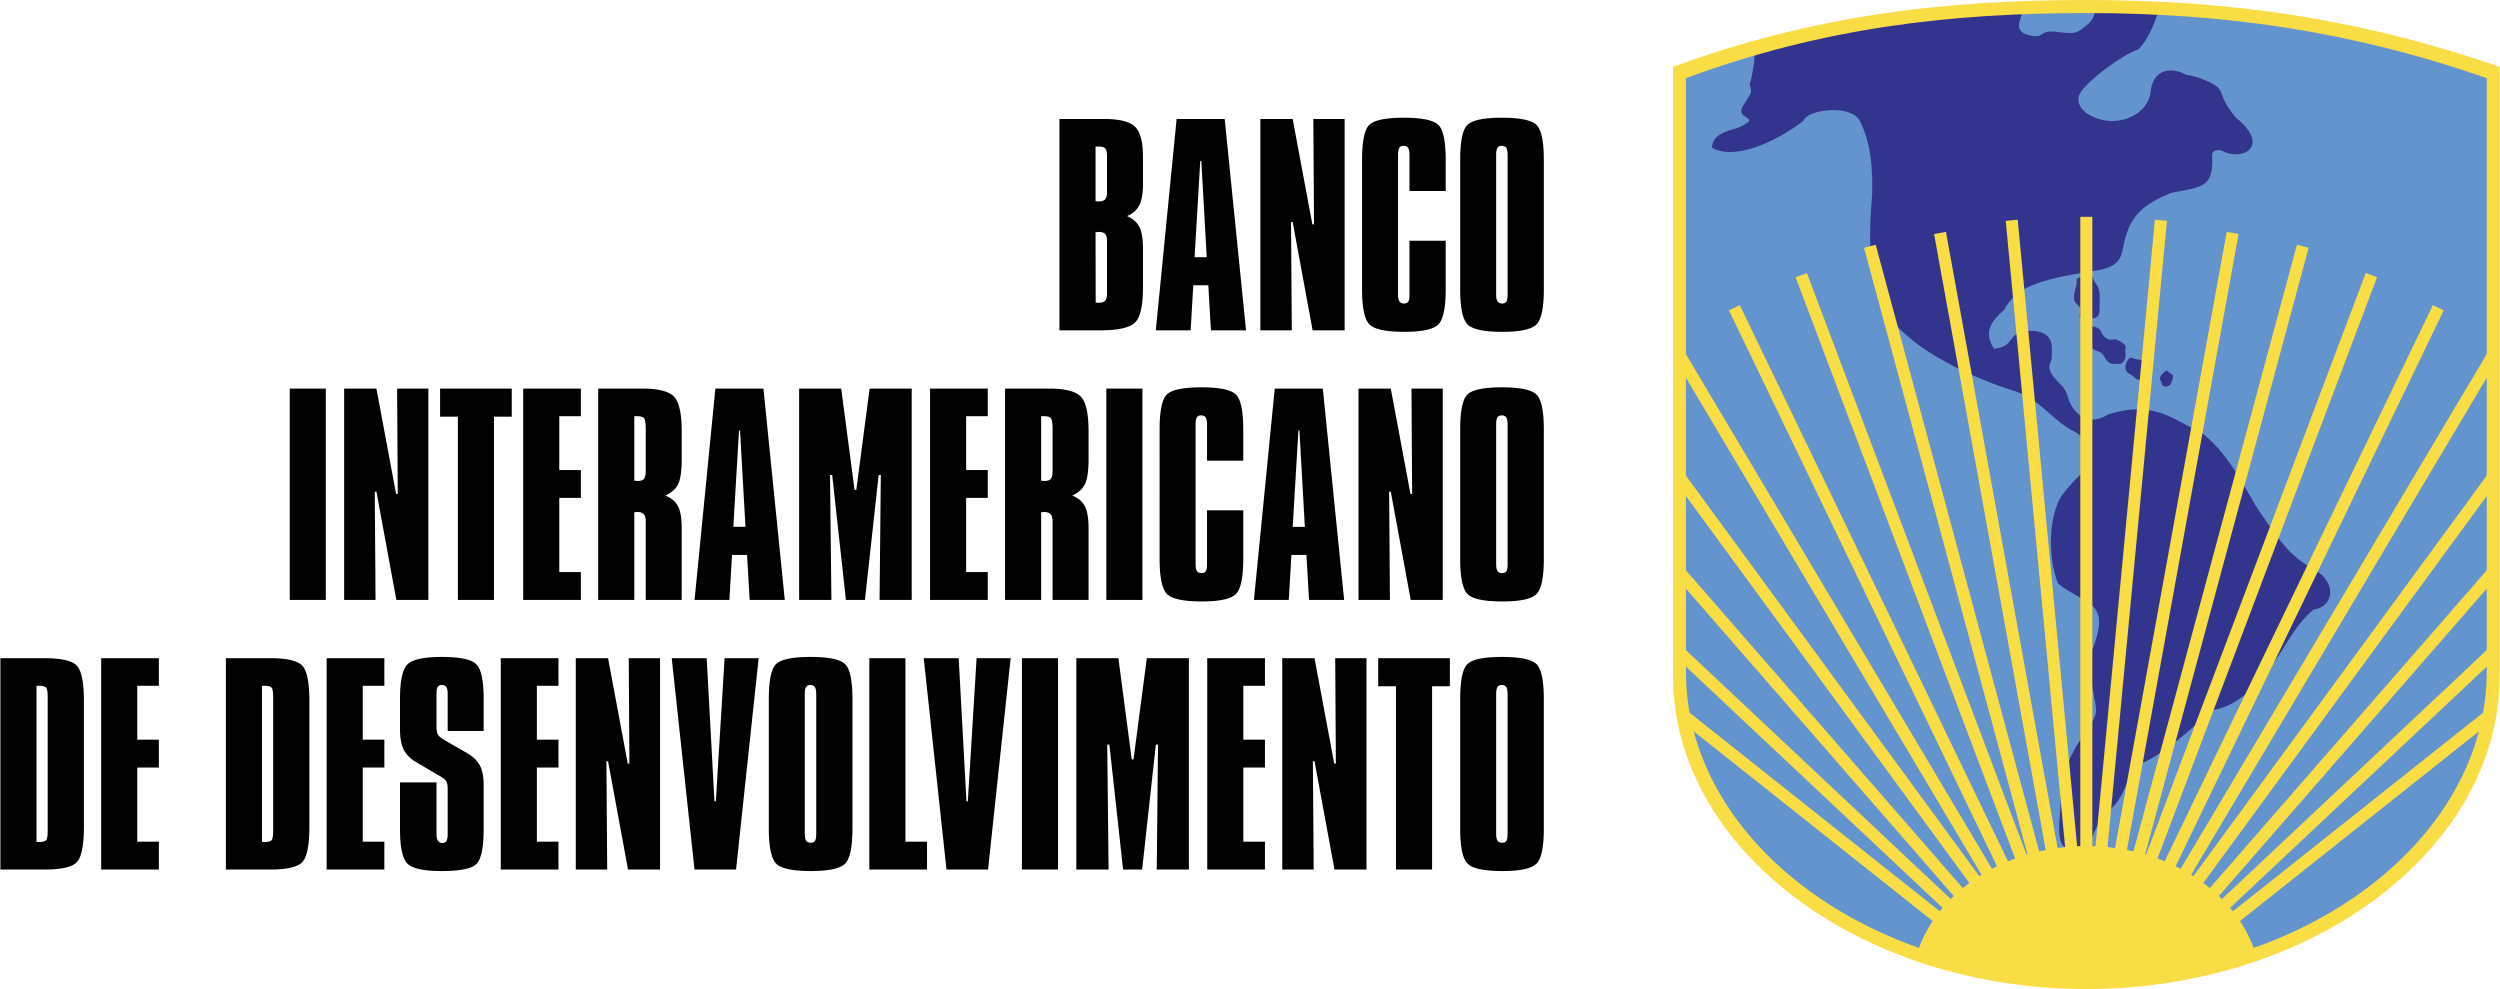 <svg xmlns="http://www.w3.org/2000/svg" width="2500" height="989" viewBox="0 0 504 199.447"><g fill-rule="evenodd" clip-rule="evenodd"><path d="M220.852 46.825l.026 14.172c.087.018.175.035.271.043.087.009.228.009.394.009.604 0 1.024-.14 1.26-.421.236-.288.358-.778.358-1.478V48.619c0-.683-.123-1.163-.376-1.435-.245-.271-.673-.411-1.294-.411-.061 0-.175.008-.315.026a2.929 2.929 0 0 1-.324.026zm0-17.267v11.014c.07 0 .175.009.324.025.14.018.254.026.315.026.621 0 1.05-.14 1.294-.419.253-.289.376-.77.376-1.453V31.35c0-.646-.113-1.11-.333-1.382-.228-.271-.621-.411-1.181-.411h-.795v.001zm-7.279-5.565h8.976c3.071 0 5.153.516 6.237 1.54 1.086 1.024 1.628 3.036 1.628 6.019v5.616c0 1.846-.245 3.254-.744 4.226-.499.97-1.312 1.697-2.458 2.178 1.18.525 2.003 1.26 2.484 2.204.481.937.717 2.406.717 4.41v7.812c0 3.727-.551 6.097-1.662 7.103s-3.412 1.514-6.902 1.514h-8.276V23.993zm28.396 8.46l-1.146 19.42h2.45l-1.094-19.42h-.21zm-4.767-8.46h9.693l4.304 42.621h-7.077l-.533-9.081h-3.027l-.534 9.081h-7.024l4.198-42.621zm16.892 0h6.51l3.971 21.249h.332l-.131-21.249h6.309v42.621h-6.457l-4.023-21.835h-.332l.156 21.835h-6.334V23.993h-.001zm37.371 8.25v6.281h-7.305v-7.279c0-.682-.094-1.163-.279-1.434-.191-.272-.498-.411-.928-.411-.393 0-.672.139-.848.419-.166.289-.254.761-.254 1.426v28.169c0 .647.096 1.111.279 1.382.193.271.5.412.928.412.412 0 .699-.131.857-.385.166-.253.244-.726.244-1.408V48.549h7.305v9.815c0 3.752-.506 6.124-1.514 7.094-1.004.972-3.287 1.461-6.84 1.461-3.656 0-5.992-.49-6.998-1.47-1.006-.988-1.514-3.351-1.514-7.086v-26.12c0-3.788.498-6.159 1.496-7.095 1.006-.936 3.307-1.408 6.91-1.408 3.674 0 6.002.489 6.99 1.461.983.971 1.471 3.324 1.471 7.042zm10.176-.998v28.169c0 .647.096 1.111.279 1.382.191.271.498.412.926.412.412 0 .701-.131.859-.385.166-.253.244-.726.244-1.408v-28.17c0-.682-.096-1.163-.279-1.434-.193-.272-.5-.411-.928-.411-.395 0-.674.139-.85.419-.163.289-.251.762-.251 1.426zm-7.252.998c0-3.788.498-6.159 1.494-7.095 1.006-.936 3.307-1.408 6.912-1.408 3.674 0 6 .489 6.99 1.461.979.971 1.469 3.325 1.469 7.042v26.122c0 3.752-.508 6.124-1.514 7.094-1.006.972-3.289 1.461-6.842 1.461-3.656 0-5.992-.49-6.996-1.47-1.008-.988-1.514-3.351-1.514-7.086V32.243h.001zM58.348 78.364h7.278v42.62h-7.278v-42.62zm10.97 0h6.509l3.971 21.249h.333L80 78.364h6.308v42.62h-6.456l-4.024-21.835h-.333l.157 21.835h-6.333v-42.62h-.001zm19.351 0h14.451v5.66h-3.586v36.96h-7.278v-36.96H88.67v-5.66h-.001zm16.762 0h11.634v5.563h-4.356v10.865h4.356v5.616h-4.356v14.959h4.356v5.616h-11.634V78.364zm22.403 5.564v13.017c.087 0 .201.009.35.026.141.018.236.026.288.026.657 0 1.094-.149 1.321-.447.236-.306.35-.883.35-1.758v-8.171c0-1.285-.123-2.055-.358-2.309-.236-.253-.727-.385-1.46-.385h-.491v.001zm-7.278-5.564h8.923c3.175 0 5.292.533 6.342 1.601 1.05 1.067 1.574 3.42 1.574 7.059v5.564c0 2.396-.245 4.076-.725 5.047-.491.98-1.348 1.741-2.581 2.309 1.198.464 2.046 1.173 2.554 2.144.499.962.751 2.432.751 4.417v14.479h-7.251v-15.781c0-.699-.131-1.207-.394-1.505-.271-.298-.708-.446-1.33-.446-.061 0-.166.01-.289.026a2.294 2.294 0 0 1-.297.026v17.68h-7.278v-42.62h.001zm28.396 8.46l-1.146 19.42h2.449l-1.094-19.42h-.209zm-4.767-8.46h9.692l4.304 42.62h-7.077l-.534-9.08h-3.026l-.534 9.08h-7.024l4.199-42.62zm16.892 0h8.485l2.686 20.426h.358l2.687-20.426h8.484v42.62h-6.481l.253-25.194h-.437l-2.765 25.194h-3.84l-2.764-25.194h-.438l.28 25.194h-6.508v-42.62zm26.402 0h11.634v5.563h-4.356v10.865h4.356v5.616h-4.356v14.959h4.356v5.616h-11.634V78.364zm22.403 5.564v13.017c.087 0 .201.009.35.026.14.018.236.026.288.026.656 0 1.094-.149 1.321-.447.236-.306.35-.883.35-1.758v-8.171c0-1.285-.122-2.055-.358-2.309-.236-.253-.726-.385-1.461-.385h-.49v.001zm-7.279-5.564h8.923c3.176 0 5.293.533 6.342 1.601 1.05 1.067 1.575 3.42 1.575 7.059v5.564c0 2.396-.245 4.076-.726 5.047-.489.98-1.347 1.741-2.58 2.309 1.198.464 2.046 1.173 2.554 2.144.499.962.752 2.432.752 4.417v14.479h-7.252v-15.781c0-.699-.131-1.207-.394-1.505-.271-.298-.708-.446-1.33-.446-.061 0-.166.01-.289.026a2.294 2.294 0 0 1-.297.026v17.68h-7.279v-42.62h.001zm20.427 0h7.278v42.62h-7.278v-42.62zm27.609 8.249v6.281h-7.305v-7.278c0-.682-.096-1.163-.28-1.435-.192-.271-.499-.411-.927-.411-.394 0-.674.14-.849.42-.166.289-.254.761-.254 1.426v28.168c0 .648.096 1.111.28 1.383.193.271.5.411.927.411.411 0 .7-.131.857-.385.166-.254.245-.727.245-1.409V102.92h7.305v9.815c0 3.752-.508 6.124-1.513 7.094-1.006.972-3.29 1.461-6.841 1.461-3.657 0-5.993-.489-6.999-1.469-1.006-.989-1.513-3.351-1.513-7.086V86.613c0-3.788.499-6.158 1.496-7.094 1.006-.936 3.307-1.408 6.91-1.408 3.675 0 6.001.489 6.99 1.461.981.97 1.471 3.324 1.471 7.041zm11.119.211l-1.146 19.42h2.449l-1.094-19.42h-.209zm-4.768-8.46h9.693l4.303 42.62h-7.076l-.535-9.08h-3.025l-.533 9.08h-7.025l4.198-42.62zm16.893 0h6.508l3.973 21.249h.332l-.131-21.249h6.307v42.62h-6.457l-4.023-21.835h-.332l.158 21.835h-6.334v-42.62h-.001zm27.758 7.252v28.168c0 .648.096 1.111.279 1.383.191.271.498.411.926.411.412 0 .701-.131.859-.385.166-.254.244-.727.244-1.409V85.616c0-.682-.096-1.163-.279-1.435-.193-.271-.5-.411-.928-.411-.395 0-.674.14-.85.42-.163.289-.251.761-.251 1.426zm-7.252.997c0-3.788.498-6.158 1.494-7.094 1.006-.936 3.307-1.408 6.912-1.408 3.674 0 6 .489 6.99 1.461.979.97 1.469 3.325 1.469 7.042v26.122c0 3.752-.508 6.124-1.514 7.094-1.006.972-3.289 1.461-6.842 1.461-3.656 0-5.992-.489-6.996-1.469-1.008-.989-1.514-3.351-1.514-7.086V86.613h.001zM7.279 138.299v31.493h.638c.656 0 1.085-.123 1.294-.359.219-.235.324-.874.324-1.897v-26.927c0-1.059-.113-1.715-.332-1.951-.228-.236-.682-.358-1.382-.358h-.542v-.001zM0 132.734h8.923c3.342 0 5.503.499 6.465 1.487.971.989 1.452 3.386 1.452 7.174v25.247c0 3.84-.481 6.255-1.452 7.243-.962.979-3.106 1.47-6.413 1.47H0v-42.621zm20.322 0h11.635v5.564H27.6v10.865h4.356v5.615H27.6v14.96h4.356v5.616H20.322v-42.62zm32.428 5.565v31.493h.639c.656 0 1.084-.123 1.295-.359.219-.235.323-.874.323-1.897v-26.927c0-1.059-.113-1.715-.332-1.951-.228-.236-.683-.358-1.382-.358h-.543v-.001zm-7.278-5.565h8.923c3.342 0 5.502.499 6.465 1.487.971.989 1.452 3.386 1.452 7.174v25.247c0 3.84-.481 6.255-1.452 7.243-.963.979-3.105 1.47-6.412 1.47h-8.976v-42.621zm20.322 0h11.635v5.564h-4.357v10.865h4.357v5.615h-4.357v14.96h4.357v5.616H65.794v-42.62zm31.659 8.25v6.438h-7.252v-7.488c0-.647-.096-1.111-.28-1.382-.192-.271-.498-.411-.927-.411-.376 0-.647.131-.805.394-.167.271-.245.734-.245 1.399v6.613c0 .771.113 1.321.332 1.654.228.331.657.69 1.312 1.066l4.453 2.563c1.216.7 2.091 1.522 2.616 2.476.533.945.796 2.274.796 3.989v8.888c0 3.788-.499 6.149-1.487 7.077-.989.937-3.315 1.399-6.972 1.399-3.569 0-5.861-.489-6.885-1.47-1.015-.988-1.522-3.323-1.522-7.007v-9.404h7.357v10.375c0 .648.096 1.12.297 1.409.192.288.499.438.91.438.376 0 .647-.141.805-.421.166-.288.245-.761.245-1.426v-9.019c0-.77-.105-1.304-.307-1.609-.21-.315-.639-.665-1.312-1.051l-4.689-2.746c-1.181-.683-2.02-1.522-2.537-2.511-.516-.997-.77-2.38-.77-4.155v-6.08c0-3.684.508-6.027 1.514-7.016s3.324-1.487 6.945-1.487c3.569 0 5.862.473 6.885 1.426 1.015.948 1.523 3.31 1.523 7.079zm3.455-8.25h11.635v5.564h-4.357v10.865h4.357v5.615h-4.357v14.96h4.357v5.616h-11.635v-42.62zm15.125 0h6.509l3.973 21.249h.332l-.131-21.249h6.308v42.621h-6.456l-4.024-21.836h-.332l.157 21.836h-6.334v-42.621h-.002zm19.351 0h7.05l1.566 28.86h.28l1.767-28.86h6.867l-4.558 42.621h-8.38l-4.592-42.621zm26.83 7.253v28.168c0 .648.096 1.111.28 1.383.193.271.499.411.928.411.411 0 .7-.131.857-.385.167-.254.245-.727.245-1.409v-28.168c0-.683-.096-1.164-.28-1.435-.192-.271-.499-.411-.928-.411-.394 0-.673.14-.849.42-.165.289-.253.761-.253 1.426zm-7.252.997c0-3.788.499-6.158 1.497-7.095 1.005-.936 3.306-1.408 6.91-1.408 3.674 0 6.001.489 6.989 1.461.98.971 1.47 3.324 1.47 7.042v26.122c0 3.752-.507 6.123-1.514 7.094-1.006.972-3.289 1.461-6.841 1.461-3.656 0-5.992-.489-6.998-1.47-1.006-.988-1.513-3.35-1.513-7.085v-26.122zm20.269-8.25h7.278v37.005h4.356v5.616H175.23v-42.621h.001zm10.97 0h7.05l1.566 28.86h.28l1.768-28.86h6.867l-4.557 42.621h-8.381l-4.593-42.621zm19.805 0h7.278v42.621h-7.278v-42.621zm10.97 0h8.486l2.686 20.428h.359l2.685-20.428h8.486v42.621h-6.482l.253-25.194h-.437l-2.765 25.194h-3.84l-2.764-25.194h-.438l.28 25.194h-6.509v-42.621zm26.402 0h11.635v5.564h-4.357v10.865h4.357v5.615h-4.357v14.96h4.357v5.616h-11.635v-42.62zm15.124 0h6.51l3.973 21.249h.332l-.131-21.249h6.307v42.621h-6.455l-4.025-21.836h-.332l.158 21.836h-6.336v-42.621h-.001zm19.352 0h14.453v5.66h-3.588v36.961h-7.279v-36.961h-3.586v-5.66zm23.787 7.253v28.168c0 .648.096 1.111.279 1.383.191.271.498.411.926.411.412 0 .701-.131.859-.385.166-.254.244-.727.244-1.409v-28.168c0-.683-.096-1.164-.279-1.435-.193-.271-.5-.411-.928-.411-.395 0-.674.14-.85.42-.163.289-.251.761-.251 1.426zm-7.252.997c0-3.788.498-6.158 1.494-7.095 1.006-.936 3.307-1.408 6.912-1.408 3.674 0 6 .489 6.99 1.461.979.971 1.469 3.324 1.469 7.042v26.122c0 3.752-.508 6.123-1.514 7.094-1.006.972-3.289 1.461-6.842 1.461-3.656 0-5.992-.489-6.996-1.47-1.008-.988-1.514-3.35-1.514-7.085v-26.122h.001z"/><path d="M338.871 14.684c27.977-10.358 54.17-13.299 81.787-13.299s53.633 3.479 81.789 13.299v121.192c0 34.202-36.805 62.187-81.789 62.187-44.982 0-81.787-27.984-81.787-62.187V14.684z" fill="#6494ce"/><path d="M353.713 9.832v2.06s-.002 1.492-.941 5.269c.506 1.512.443 1.347-1.158 3.871-2.412 3.463 4.455 2.202-1.295 4.777-2.447.701-5.014 1.331-5.158 3.97 4.676 2.728 13.238-1.393 18.439-5.409.83-2.41 10.164-3.492 11.545.381 2.537 5.007 2.338 11.69 2.338 14.028s-2.338 17.925 3.896 25.718 19.873 12.859 24.939 14.417 7.793 6.235 12.08 8.183c2.326 1.581 3.506 2.728 2.727 5.845-.412 2.382-1.926 2.349-5.477 7.07-2.449 3.863-2.939 12.112-.691 17.668 5.678 4.576 11.244 3.251 6.459 14.385-.135 8.071 2.078 10.669.805 12.64-.785 2.582-6.457 7.308-6.785 16.478.229 1.921-.789 6.394.166 8.75.742 1.833 3.631 2.496 5.732.187 1.295-3.622 2.096-4.69 5.232-7.987 2.756-3.385 2.662-8.096 5.727-8.401 5.488-2.592 11.855-9.018 13.748-10.532 6.326-.847 10.83-7.352 13.449-11.072 2.061-3.184 3.9-6.642 6.965-9.18 4.166-.579 5.213-5.836-.98-8.749-4.477-2.669-6.986-6.882-9.713-10.779-2.729-3.896-5.623-11.311-12.035-16.321-5.066-1.948-8.963-6.625-18.705-3.507-5.424 3.399-7.844-2.756-7.844-2.756s-.398-1.97-1.451-3.044c-2.373-2.426-3.055-3.271-2.057-5.349-.1-1.718 1.076-5.447-3.91-5.729-5.455 0-3.07 3.146-7.732 3.608-2.137-3.389-.598-5.505 2.023-7.819 2.621-4.631 6.465-5.994 18.344-7.931 4.312-.488 5.283-2.353 5.635-4.384 1.182-6.845 4.092-8.917 9.771-11.312 6.023-1.155 8.613-.96 8.213-7.427-.055-.882.643-1.354 1.881-1.124 4.152 2.396 10.107-.823 2.963-6.576-3.799-4.433-2.129-5.408-4.658-6.812-2.082-1.154-4.363-1.763-5.314-1.835-3.863-1.992-6.832-.572-7.258 3.336-.266 3.587-4.33 6.555-9.176 5.856-4.287-.779-6.443-3.438-4.885-5.776s7.922-7.254 11.541-8.551c1.607-1.378 3.35-4.993 4.178-8.13l-2.881-.144-6.949-.145h-3.064c.09 2.52-1.428 3.356-2.814 4.436-1.652 1.286-3.857.367-6.061.367-2.205 0-1.471 1.47-4.408.735-2.939-.735-2.021-2.388-1.287-4.775.045-.142.086-.286.127-.43l-10.433.389-14.768 1.592-12.449 1.882-13.463 3.474-3.123.614zm66.609 57.12c-.078.47-.234 1.725 1.254 3.057 1.49 1.333 1.803.314 2.822 2.117 1.02 1.803 2.117 1.097 2.822 1.254s1.568-1.019 1.332-2.195c-.234-1.176.707-1.176-.939-2.273s-1.805.157-3.059-.784c-1.254-.941-.471-1.646-2.115-2.195-1.646-.549-2.039.548-2.117 1.019zm12.934 7.368c-.234-.862-.705-1.725-2.037-1.803s-1.568-.862-2.195.078c-.627.941-.783 2.273.393 2.822s1.02 1.411 2.664 1.176c1.646-.235 1.411-1.41 1.175-2.273zm4.713 2.435c.211-.57.303-1.184-.334-1.472-.637-.289-.457-.811-1.129-.348-.672.463-1.258 1.251-.877 1.799s-.027 1.048.887 1.201 1.244-.609 1.453-1.18zm-19.254-19.99c.314.526-1.469 3.473.105 4.63 1.572 1.158-.525 2.631 1.256 2.841 1.783.21 3.355.105 3.25-1.789-.104-1.895.42-3.684-.629-5.052-1.047-1.368-.314-1.894-1.887-1.789-1.572.106-2.41.632-2.095 1.159z" fill="#33348e"/><path d="M502.447 69.673v4.755l-73.332 123.301.23-.021 73.102-83.89v3.7l-69.576 79.845c.088-.011.174-.02.262-.029l68.812-54.621a48.287 48.287 0 0 1-.676 3.64l-63.375 50.306c-1.055.174-2.117.333-3.186.476l67.738-63.675v-3.335l-71.773 67.467a90.33 90.33 0 0 1-.779.069l72.553-99.049v-4.113L426.713 197.89l.797-.05 65.229-135.252-2.189-1.056-65.807 136.453c.291-.011.578-.027.867-.041L465.485 49.98l-2.348-.633-40.068 148.687c.32-.008.639-.018.959-.028l27.334-150.81-2.391-.434-27.424 151.292.328-.003V43.716h-2.432v154.335l.328.003-27.42-151.291-2.393.433 27.332 150.81c.32.01.639.021.959.028L378.18 49.346l-2.346.632 39.873 147.965c.291.016.578.03.869.041L350.768 61.532l-2.186 1.055 65.227 135.253c.266.017.529.035.797.05L338.871 94.5v4.108l72.553 99.052c-.26-.022-.52-.044-.777-.068l-71.775-67.467v3.33l67.74 63.68a110.674 110.674 0 0 1-3.188-.477l-63.379-50.31a47.681 47.681 0 0 1-.674-3.636l68.816 54.621c.088.011.174.02.262.029l-69.578-79.847v-3.695l73.102 83.888.23.02-73.332-123.303v-4.75l76.271 128.242c.174.01.35.017.523.025L362.033 55.917l2.271-.858 53.994 142.977c.223.005.443.008.664.011L404.404 44.533l2.418-.229 14.584 153.75c-.25.002-.498.008-.748.008-.248 0-.496-.005-.746-.008l14.584-153.751 2.42.229-14.562 153.513c.223-.003.443-.006.664-.011l53.996-142.977 2.273.859-53.635 142.024c.174-.008.35-.018.523-.025l76.272-128.242z" fill="#f9dd45"/><path d="M339.91 15.764c27.621-10.227 53.482-13.13 80.748-13.13 27.268 0 52.951 3.435 80.75 13.13v119.653c0 33.769-36.338 61.397-80.75 61.397s-80.748-27.629-80.748-61.397V15.764zm-2.592-2.278C365.826 2.983 392.518 0 420.658 0c28.143 0 54.65 3.529 83.342 13.486v122.899c0 34.684-37.504 63.062-83.342 63.062-45.836 0-83.34-28.378-83.34-63.062V13.486z" fill="#f9dd45"/><path d="M454.805 192.344c-10.406 3.666-21.975 5.719-34.146 5.719-12.17 0-23.74-2.053-34.146-5.719 3.883-12.463 17.734-21.724 34.146-21.724 16.413 0 30.263 9.261 34.146 21.724z" fill="#f9dd45"/></g></svg>
